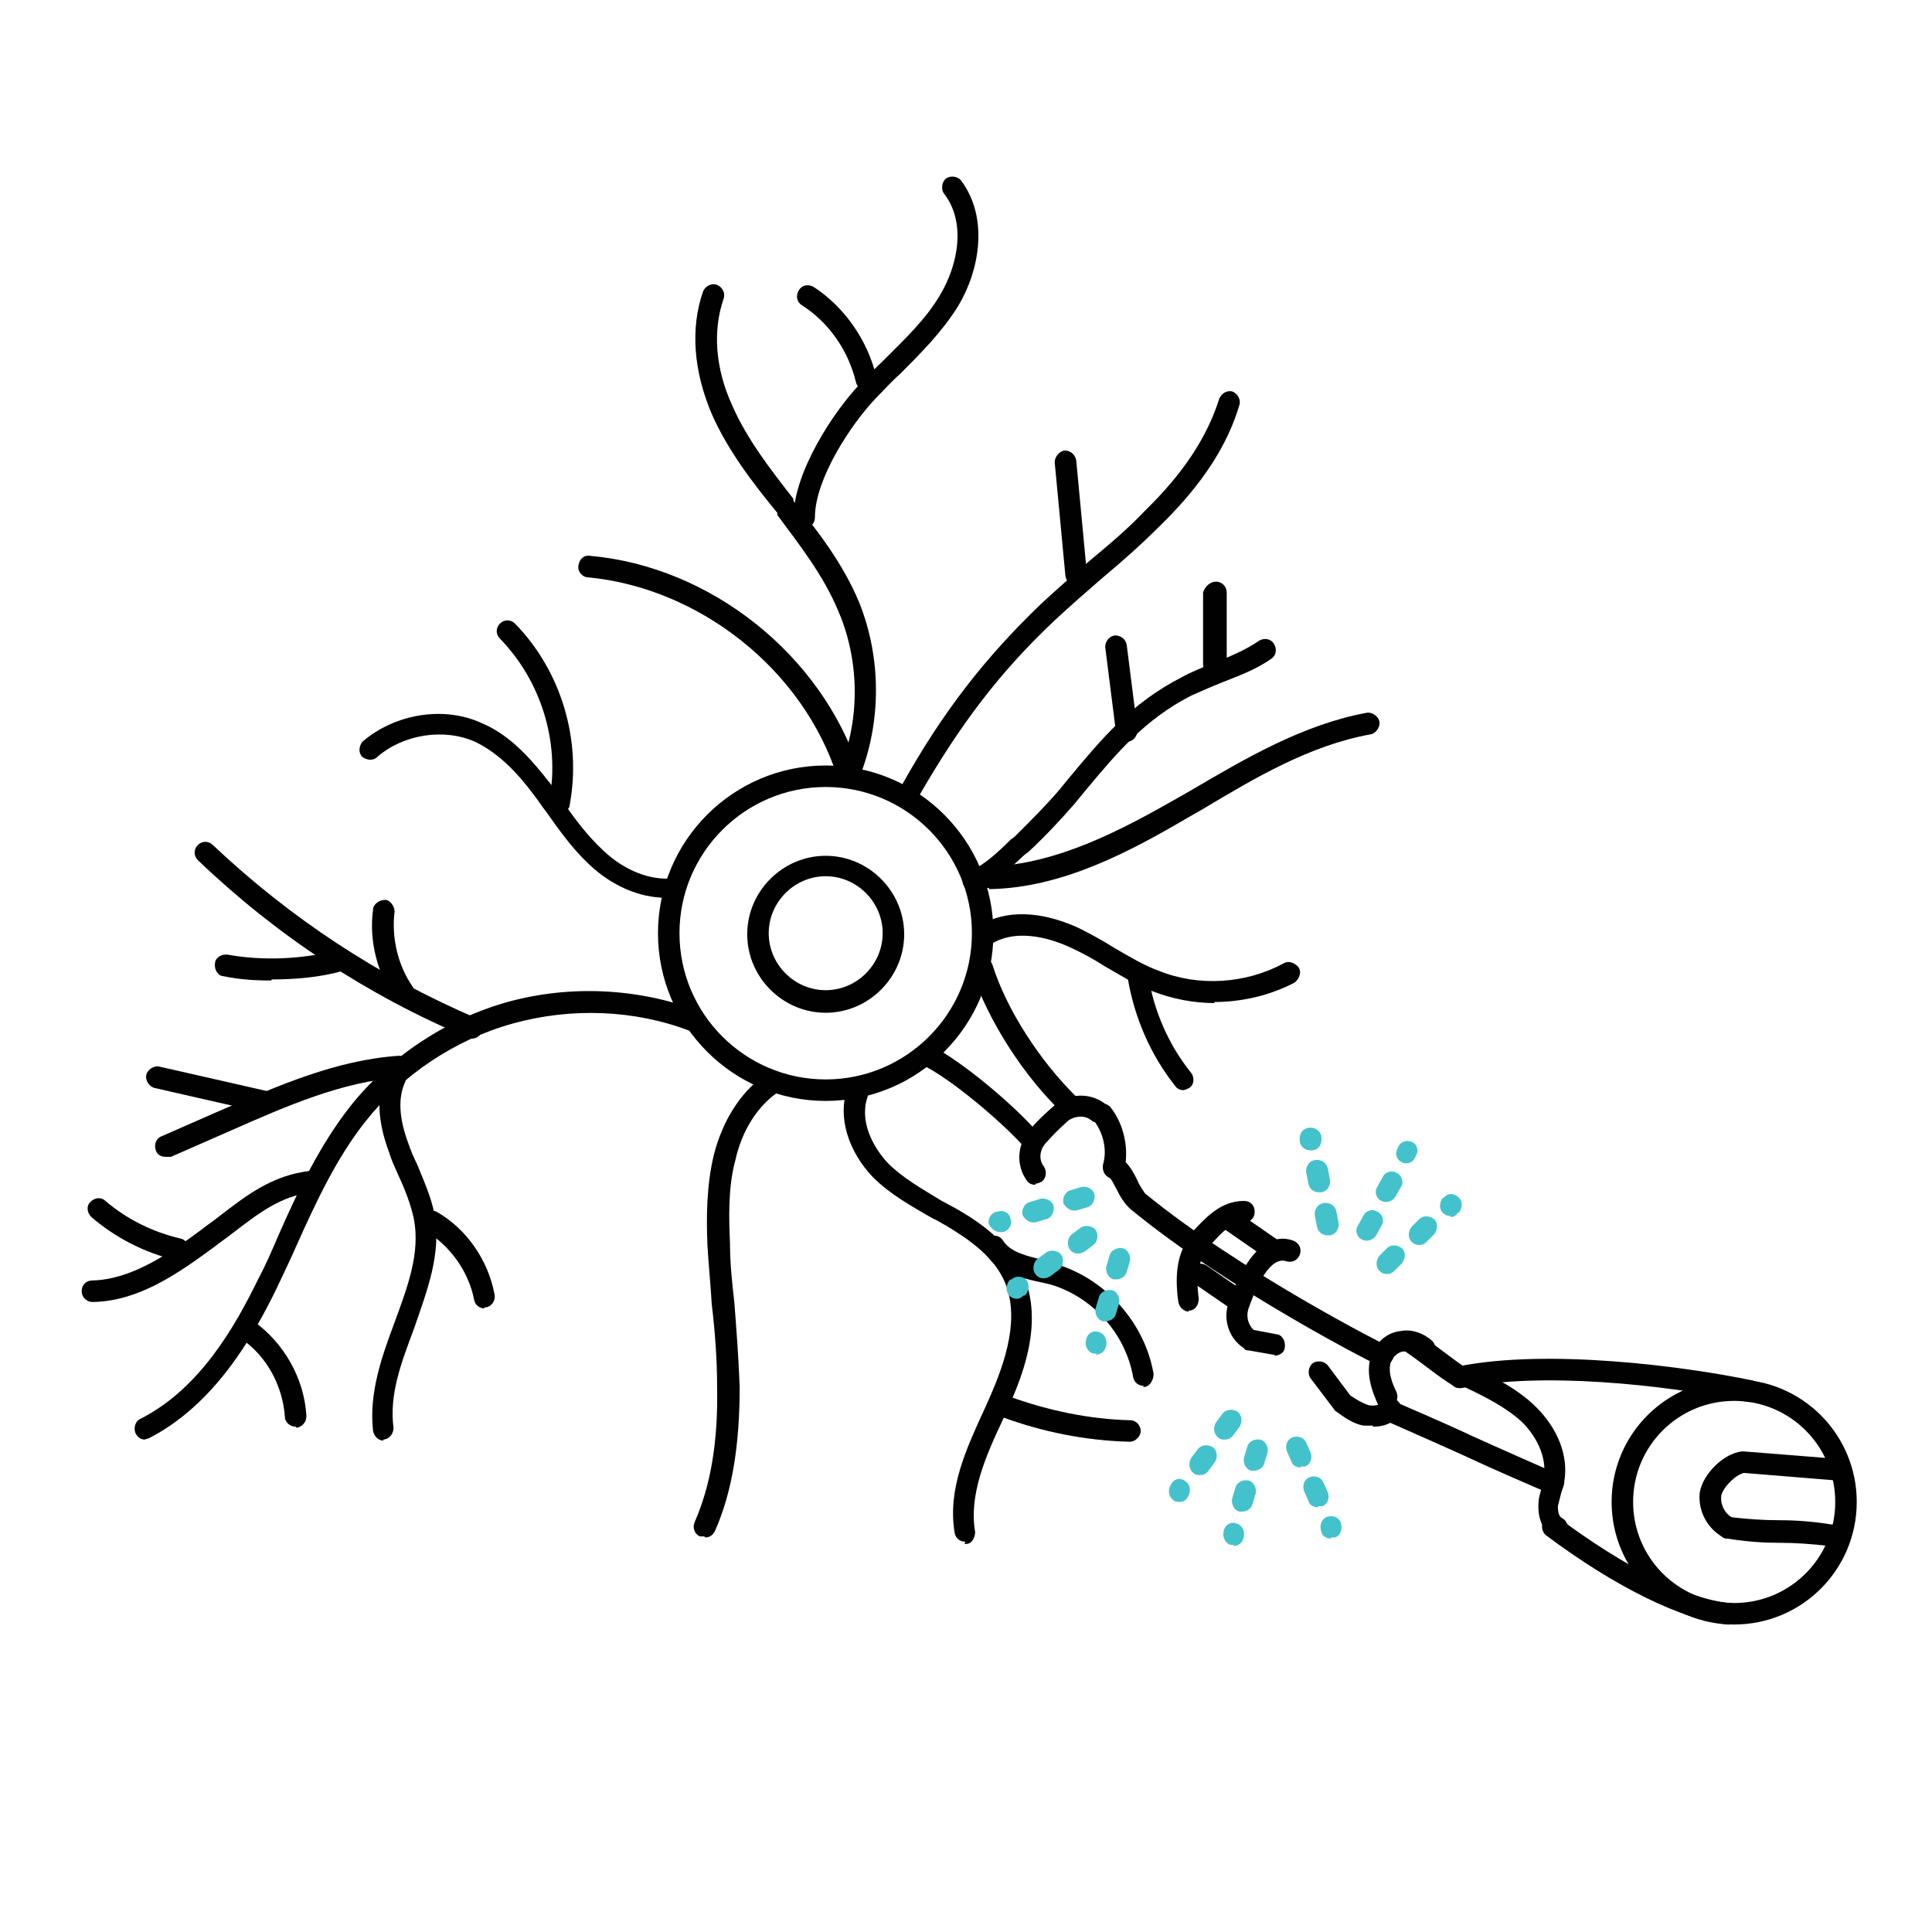 <?xml version="1.0" encoding="UTF-8"?>
<svg id="Layer_1" data-name="Layer 1" xmlns="http://www.w3.org/2000/svg" version="1.1" viewBox="0 0 179.7 179.7">
  <defs>
    <style>
      .cls-1 {
        fill: #010101;
      }

      .cls-1, .cls-2 {
        stroke-width: 0px;
      }

      .cls-2 {
        fill: #44c2cc;
      }
    </style>
  </defs>
  <g>
    <path class="cls-1" d="M76.8,102.4c-8.6,0-15.6-7-15.6-15.6s7-15.6,15.6-15.6,15.6,7,15.6,15.6-7,15.6-15.6,15.6ZM76.8,73.2c-7.5,0-13.6,6.1-13.6,13.6s6.1,13.6,13.6,13.6,13.6-6.1,13.6-13.6-6.1-13.6-13.6-13.6Z"/>
    <path class="cls-1" d="M76.8,94.2c-4,0-7.3-3.3-7.3-7.3s3.3-7.3,7.3-7.3,7.3,3.3,7.3,7.3-3.3,7.3-7.3,7.3ZM76.8,81.5c-2.9,0-5.3,2.4-5.3,5.3s2.4,5.3,5.3,5.3,5.3-2.4,5.3-5.3-2.4-5.3-5.3-5.3Z"/>
    <path class="cls-1" d="M78.9,73.1c-.1,0-.3,0-.4,0-.5-.2-.7-.8-.5-1.3,2-4.7,2-10.2,0-14.9-1.4-3.4-3.7-6.3-5.7-9v-.2c-2.3-2.8-4.6-5.8-6.1-9.2-1.7-4-2-8-.8-11.4.2-.5.8-.8,1.3-.6.5.2.8.8.6,1.3-1,2.9-.8,6.4.8,9.9,1.4,3.2,3.6,6,5.7,8.7v.2c2.2,2.7,4.6,5.8,6.1,9.4,2.1,5.2,2.1,11.2,0,16.4-.2.4-.5.6-.9.6Z"/>
    <path class="cls-1" d="M74.8,49.2c-.5,0-1-.4-1-1,0-4.3,3.8-10,6.2-12.5.7-.8,1.5-1.5,2.3-2.3,1.9-1.9,3.8-3.7,5.1-5.9,1.7-2.8,2.5-6.8.4-9.5-.3-.4-.2-1.1.2-1.4.4-.3,1.1-.2,1.4.2,2.6,3.5,1.7,8.4-.3,11.7-1.5,2.4-3.5,4.4-5.4,6.3-.8.7-1.5,1.5-2.2,2.2-2.4,2.5-5.7,7.6-5.7,11.1,0,.6-.4,1-1,1h0Z"/>
    <path class="cls-1" d="M80.6,36.3c-.5,0-.9-.3-1-.8-.7-2.9-2.5-5.5-5-7.1-.5-.3-.6-.9-.3-1.4.3-.5.9-.6,1.4-.3,2.9,1.9,5,5,5.8,8.3.1.5-.2,1.1-.7,1.2,0,0-.2,0-.2,0Z"/>
    <path class="cls-1" d="M84.8,74.5c-.2,0-.3,0-.5-.1-.5-.3-.6-.9-.4-1.4,3.8-6.8,7.7-11.8,12.9-16.8,1.5-1.4,3-2.7,4.5-4,1.8-1.5,3.6-3,5.2-4.7,3.6-3.5,5.8-6.9,6.9-10.4.2-.5.7-.8,1.2-.7.5.2.8.7.7,1.2-1.1,3.8-3.5,7.5-7.4,11.3-1.7,1.7-3.5,3.3-5.3,4.8-1.5,1.3-3,2.6-4.5,4-5.1,4.8-8.8,9.7-12.6,16.3-.2.3-.5.5-.9.5Z"/>
    <path class="cls-1" d="M100.1,54.5c-.5,0-.9-.4-1-.9l-1-10.6c0-.5.4-1,.9-1.1.6,0,1,.4,1.1.9l1,10.6c0,.5-.4,1-.9,1.1,0,0,0,0,0,0Z"/>
    <path class="cls-1" d="M65.5,142.9c-.1,0-.3,0-.4,0-.5-.2-.7-.8-.5-1.3,1.5-3.4,2.2-7.5,2.1-12.6,0-2.6-.2-5.2-.5-7.7-.1-1.8-.3-3.7-.4-5.5-.1-2.5-.1-5.5.6-8.4.8-3.1,2.4-5.7,4.6-7.3.4-.3,1.1-.2,1.4.2.3.4.2,1.1-.2,1.4-1.8,1.3-3.2,3.5-3.8,6.2-.7,2.6-.6,5.4-.5,7.8,0,1.8.2,3.7.4,5.4.2,2.6.4,5.2.5,7.9,0,5.4-.7,9.8-2.3,13.4-.2.4-.5.6-.9.6Z"/>
    <path class="cls-1" d="M89.8,143.4c-.5,0-.9-.3-1-.8-.7-4.1,1.1-7.9,2.8-11.6l.4-.9c1.5-3.4,3-7.7,1.3-11.2-1.1-2.2-3.3-3.7-5.3-4.9-.4-.2-.8-.5-1.3-.7-1.9-1.1-3.9-2.2-5.5-3.8-2.3-2.4-3.3-5.6-2.4-8.2.2-.5.8-.8,1.3-.6.5.2.8.8.6,1.3-.8,2.3.5,4.7,1.9,6.2,1.4,1.4,3.2,2.4,5,3.5.4.2.9.5,1.3.7,2.3,1.3,4.8,3.1,6.1,5.8,2.1,4.3.4,9.2-1.3,12.9l-.4.9c-1.6,3.4-3.2,7-2.6,10.5,0,.5-.3,1.1-.8,1.1,0,0-.1,0-.2,0Z"/>
    <path class="cls-1" d="M105.1,134.1h0c-4.1-.1-8.1-.9-11.9-2.3-.5-.2-.8-.8-.6-1.3.2-.5.8-.8,1.3-.6,3.6,1.3,7.4,2.1,11.2,2.2.6,0,1,.5,1,1,0,.5-.5,1-1,1Z"/>
    <path class="cls-1" d="M106.4,128.9c-.5,0-.9-.3-1-.8-.7-4-3.7-7.4-7.6-8.6-.4-.1-.8-.2-1.3-.3-1.8-.4-3.8-.9-4.9-2.7-.3-.5-.2-1.1.3-1.4.5-.3,1.1-.2,1.4.3.7,1.1,2.2,1.4,3.7,1.8.5.1.9.2,1.3.4,4.6,1.4,8.2,5.5,9,10.2,0,.5-.3,1.1-.8,1.2,0,0-.1,0-.2,0Z"/>
    <path class="cls-1" d="M13.5,133.9c-.4,0-.7-.2-.9-.6-.2-.5,0-1.1.4-1.3,5.6-2.8,8.9-8.7,11-13,.7-1.3,1.3-2.7,1.9-4.1,1.8-4.1,3.8-8.3,6.6-11.9,3.7-4.7,9-8.2,14.7-9.8,5.8-1.6,12.1-1.3,17.7.8.5.2.8.8.6,1.3-.2.5-.8.8-1.3.6-5.2-2-11.1-2.2-16.5-.7-5.4,1.5-10.3,4.8-13.7,9.1-2.7,3.4-4.6,7.5-6.4,11.5-.6,1.4-1.3,2.8-1.9,4.1-2.2,4.5-5.8,10.8-11.9,13.9-.1,0-.3.1-.4.1Z"/>
    <path class="cls-1" d="M61.9,83.5c-2.4,0-5-1.1-7.1-3.1-1.6-1.5-2.8-3.2-4-4.9-.4-.5-.7-1-1.1-1.5-1.4-1.9-3.2-3.9-5.5-5-2.9-1.3-6.7-.7-9.1,1.4-.4.4-1,.3-1.4,0-.4-.4-.3-1,0-1.4,3-2.6,7.6-3.4,11.2-1.7,2.8,1.2,4.8,3.7,6.3,5.6.4.5.8,1,1.1,1.6,1.2,1.7,2.3,3.2,3.8,4.6,2,1.9,4.4,2.8,6.5,2.6.6,0,1,.3,1.1.9,0,.5-.3,1-.9,1.1-.3,0-.6,0-.9,0Z"/>
    <path class="cls-1" d="M52.1,75.6c0,0-.1,0-.2,0-.5,0-.9-.6-.8-1.2,1-5.4-.8-11.1-4.6-15-.4-.4-.4-1,0-1.4s1-.4,1.4,0c4.3,4.4,6.2,10.8,5.1,16.8,0,.5-.5.8-1,.8Z"/>
    <path class="cls-1" d="M78.9,73c-.4,0-.8-.3-1-.7-3.2-10-12.8-17.6-23.2-18.6-.5,0-1-.5-.9-1.1s.5-1,1.1-.9c11.2,1,21.5,9.2,25,19.9.2.5-.1,1.1-.6,1.3-.1,0-.2,0-.3,0Z"/>
    <path class="cls-1" d="M35.7,134c-.5,0-.9-.4-1-.9-.4-3.5.8-6.9,2-10.1,1.2-3.3,2.4-6.4,1.8-9.6-.3-1.4-.8-2.7-1.5-4.2-.3-.7-.6-1.3-.8-2-1.1-2.9-1.2-5.4-.3-7.4.2-.5.8-.7,1.3-.5.5.2.7.8.5,1.3-.7,1.5-.6,3.4.3,5.8.2.6.5,1.3.8,1.9.6,1.5,1.3,3,1.6,4.6.7,3.7-.7,7.2-1.9,10.7-1.2,3.2-2.3,6.1-1.9,9.2,0,.5-.3,1-.9,1.1,0,0,0,0-.1,0Z"/>
    <path class="cls-1" d="M43.9,96.5c-.1,0-.3,0-.4,0-9.3-3.9-17.8-9.5-25.1-16.5-.4-.4-.4-1,0-1.4.4-.4,1-.4,1.4,0,7.2,6.8,15.4,12.2,24.5,16.1.5.2.7.8.5,1.3-.2.4-.5.6-.9.6Z"/>
    <path class="cls-1" d="M37.6,93.4c-.3,0-.6-.1-.8-.4-1.7-2.4-2.5-5.5-2.1-8.4,0-.5.6-.9,1.1-.9.5,0,.9.6.9,1.1-.3,2.4.3,5,1.7,7,.3.5.2,1.1-.2,1.4-.2.1-.4.2-.6.2Z"/>
    <path class="cls-1" d="M25.2,91.2c-1.5,0-3-.1-4.4-.4-.5,0-.9-.6-.8-1.2,0-.5.6-.9,1.2-.8,3.4.6,6.9.4,10.2-.4.5-.1,1.1.2,1.2.7s-.2,1.1-.7,1.2c-2.1.6-4.4.8-6.6.8Z"/>
    <path class="cls-1" d="M15.4,107.6c-.4,0-.8-.2-.9-.6-.2-.5,0-1.1.5-1.3l5.7-2.5c5.2-2.2,10.5-4.6,16.4-5,.6,0,1,.4,1.1.9,0,.6-.4,1-.9,1.1-5.5.4-10.7,2.7-15.7,4.9l-5.7,2.5c-.1,0-.3,0-.4,0Z"/>
    <path class="cls-1" d="M24.7,103.5c0,0-.1,0-.2,0l-10.1-2.3c-.5-.1-.9-.7-.8-1.2.1-.5.7-.9,1.2-.8l10.1,2.3c.5.1.9.7.8,1.2-.1.5-.5.8-1,.8Z"/>
    <path class="cls-1" d="M45.1,121.7c-.5,0-.9-.3-1-.8-.5-2.6-2.2-5-4.5-6.4-.5-.3-.6-.9-.4-1.4.3-.5.9-.6,1.4-.4,2.8,1.6,4.8,4.5,5.4,7.7.1.5-.2,1.1-.8,1.2,0,0-.1,0-.2,0Z"/>
    <path class="cls-1" d="M27.5,132.7c-.5,0-1-.4-1-.9-.2-2.9-1.7-5.7-4.1-7.3-.4-.3-.6-.9-.2-1.4.3-.4.9-.6,1.4-.2,2.8,2,4.7,5.3,4.9,8.8,0,.6-.4,1-.9,1.1,0,0,0,0,0,0Z"/>
    <path class="cls-1" d="M8.6,121.1c-.5,0-1-.4-1-1,0-.6.4-1,1-1,3.6-.1,7-2.4,10.1-4.7.5-.4,1.1-.8,1.6-1.2,2.6-2,5-3.9,8.6-4.3.5,0,1,.3,1.1.9,0,.5-.3,1-.9,1.1-3,.3-5.1,2-7.6,3.9-.5.4-1.1.8-1.6,1.2-3.4,2.5-7,5-11.2,5.1h0Z"/>
    <path class="cls-1" d="M16.5,117.2c0,0-.2,0-.2,0-2.9-.7-5.6-2.1-7.8-4-.4-.4-.5-1-.1-1.4.4-.4,1-.5,1.4-.1,2,1.7,4.4,2.9,7,3.5.5.1.9.7.7,1.2-.1.5-.5.8-1,.8Z"/>
    <path class="cls-1" d="M90.6,83c-.4,0-.8-.3-1-.7-.2-.5.1-1.1.6-1.3,1.2-.4,2.7-1.8,3.8-2.9l.4-.3c1.5-1.5,2.9-2.9,4.1-4.3l.9-1.1c3-3.6,5.8-7,10.5-9.4.9-.5,1.9-.9,2.9-1.3,1.5-.6,3-1.2,4.3-2.1.5-.3,1.1-.2,1.4.3.3.5.2,1.1-.3,1.4-1.4,1-3.1,1.6-4.6,2.2-1,.4-1.9.8-2.8,1.2-4.3,2.2-6.9,5.3-9.9,8.9l-.9,1.1c-1.3,1.5-2.7,3-4.3,4.5l-.4.3c-1.3,1.2-2.9,2.8-4.6,3.3-.1,0-.2,0-.3,0Z"/>
    <path class="cls-1" d="M112.9,62.8h0c-.6,0-1-.5-1-1v-6.7c.2-.6.7-1,1.2-1,.6,0,1,.5,1,1v6.7c-.2.5-.6,1-1.1,1Z"/>
    <path class="cls-1" d="M92,82.6c-.5,0-1-.4-1-1,0-.6.4-1,1-1,6.3-.2,12.3-3.4,17.4-6.3l1.4-.8c5.1-3,10.4-6.1,16.3-7.2.5-.1,1.1.3,1.2.8s-.3,1.1-.8,1.2c-5.6,1-10.7,4-15.7,7l-1.4.8c-5.3,3.1-11.6,6.5-18.4,6.6h0Z"/>
    <path class="cls-1" d="M104.8,69c-.5,0-.9-.4-1-.9l-1-7.9c0-.5.3-1,.9-1.1.5,0,1,.3,1.1.9l1,7.9c0,.5-.3,1-.9,1.1,0,0,0,0-.1,0Z"/>
    <path class="cls-1" d="M113,93.3c-2,0-4-.4-5.8-1.1-1.6-.6-3-1.5-4.4-2.3-1.1-.7-2.2-1.3-3.3-1.8-1.3-.6-4.7-1.9-7.3-.3-.5.3-1.1.1-1.4-.3-.3-.5-.1-1.1.3-1.4,2.4-1.5,5.7-1.4,9.2.2,1.2.6,2.3,1.2,3.4,1.9,1.4.8,2.7,1.6,4.1,2.1,3.7,1.5,8.1,1.2,11.6-.7.5-.3,1.1,0,1.4.4.3.5,0,1.1-.4,1.4-2.3,1.2-4.9,1.8-7.5,1.8Z"/>
    <path class="cls-1" d="M110.1,101.4c-.3,0-.6-.1-.8-.4-2.3-2.9-3.8-6.4-4.4-10,0-.5.3-1.1.8-1.1.6,0,1.1.3,1.1.8.5,3.3,1.9,6.5,4,9.1.3.4.3,1.1-.2,1.4-.2.1-.4.2-.6.2Z"/>
    <path class="cls-1" d="M110.6,122c-.5,0-.9-.4-1-.9-.4-2.8,0-4.8,1.2-6.2v-.2c1.3-1.4,2.7-3,4.9-3h0c.6,0,1,.4,1,1,0,.6-.4,1-1,1-1.3,0-2.2,1.1-3.3,2.3v.2c-.9.9-1.2,2.4-.9,4.6,0,.5-.3,1.1-.9,1.1,0,0,0,0-.1,0Z"/>
    <path class="cls-1" d="M96.3,110.2c-.3,0-.6-.1-.8-.4-1-1.4-.9-3.3.2-4.6.7-.9,1.6-1.7,2.4-2.4,1.3-1.1,3.2-1.2,4.6-.2.4.3.6.9.2,1.4-.3.4-.9.6-1.4.2-.6-.5-1.5-.4-2.1,0-.8.7-1.5,1.4-2.2,2.2-.5.6-.6,1.5-.1,2.1.3.5.2,1.1-.2,1.4-.2.1-.4.2-.6.2Z"/>
    <path class="cls-1" d="M95.8,106.8c-.3,0-.5-.1-.7-.3-2.1-2.3-6.7-6.2-9.4-7.5-.5-.2-.7-.8-.5-1.3.2-.5.8-.7,1.3-.5,3,1.5,7.8,5.6,9.9,8,.4.4.4,1,0,1.4-.2.2-.4.3-.7.3Z"/>
    <path class="cls-1" d="M99.6,103.9c-.2,0-.5,0-.7-.3-3.7-3.5-7-8.7-8.5-13.2-.2-.5.1-1.1.6-1.3.5-.2,1.1.1,1.3.6,1.3,4.2,4.5,9.1,7.9,12.4.4.4.4,1,0,1.4-.2.2-.5.3-.7.3Z"/>
    <path class="cls-1" d="M129,131.1c-.4,0-.7-.2-.9-.6-.3-.8-1.4-3-.3-5,.5-.9,1.4-1.6,2.5-1.7,1-.2,2.1.2,2.9.9.4.4.4,1,0,1.4-.4.4-1,.4-1.4,0-.3-.3-.8-.4-1.2-.4-.4,0-.8.3-1.1.7-.4.7-.3,1.7.4,3.1.2.5,0,1.1-.5,1.3-.1,0-.3,0-.4,0Z"/>
    <path class="cls-1" d="M118.6,126c0,0-.1,0-.2,0l-2.3-.4c-.1,0-.3,0-.4-.2-1.4-.9-2-2.7-1.4-4.3,2-5.7,4.4-6.3,6-5.7.5.2.8.7.6,1.3-.2.5-.7.8-1.3.6-1.7-.5-3.1,3.3-3.5,4.5-.2.7,0,1.4.5,1.9l2.1.4c.5,0,.9.6.8,1.2,0,.5-.5.8-1,.8Z"/>
    <path class="cls-1" d="M127.7,132.6c-.3,0-.6,0-.9,0-1-.2-1.8-.8-2.5-1.3,0,0-.2-.1-.2-.2l-2.2-2.9c-.3-.4-.2-1.1.2-1.4.4-.3,1.1-.2,1.4.2l2.1,2.8c.6.4,1.1.7,1.7.9.5.1,1,0,1.3-.3.4-.4,1-.5,1.4-.1.4.4.5,1,.1,1.4-.6.7-1.4,1-2.4,1Z"/>
    <path class="cls-1" d="M162.8,130.4c0,0-.1,0-.2,0-8.2-1.7-19.5-2.8-26.6-1.3-.5.1-1.1-.2-1.2-.8s.2-1.1.8-1.2c8.4-1.7,21.2,0,27.4,1.3.5.1.9.6.8,1.2,0,.5-.5.8-1,.8Z"/>
    <path class="cls-1" d="M160.8,151.1s0,0-.1,0c-4.2-.4-10.5-3.5-16.9-8.3-.4-.3-.5-1-.2-1.4.3-.4,1-.5,1.4-.2,6,4.5,12.1,7.6,15.9,7.9.5,0,1,.5.9,1.1,0,.5-.5.9-1,.9Z"/>
    <path class="cls-1" d="M161.3,151.1c-6.3,0-11.4-5.1-11.4-11.4s5.1-11.4,11.4-11.4,11.4,5.1,11.4,11.4-5.1,11.4-11.4,11.4ZM161.3,130.3c-5.2,0-9.4,4.2-9.4,9.4s4.2,9.4,9.4,9.4,9.4-4.2,9.4-9.4-4.2-9.4-9.4-9.4Z"/>
    <path class="cls-1" d="M114.9,121.8c-.2,0-.4,0-.6-.2l-3.2-2.2c-.5-.3-.6-.9-.3-1.4.3-.5.9-.6,1.4-.3l3.2,2.2c.5.3.6.9.3,1.4-.2.3-.5.4-.8.4Z"/>
    <path class="cls-1" d="M118.2,117.1c-.2,0-.4,0-.6-.2l-3.9-2.7c-.5-.3-.6-.9-.2-1.4.3-.5.9-.6,1.4-.2l3.9,2.7c.5.3.6.9.2,1.4-.2.3-.5.4-.8.4Z"/>
    <path class="cls-1" d="M143.8,138.6c-.1,0-.3,0-.4,0-.9-.4-4-1.7-7.2-3.2-3.1-1.4-6.3-2.8-7.2-3.2-.5-.2-.8-.8-.5-1.3.2-.5.8-.8,1.3-.5.9.4,4,1.7,7.2,3.2,3.1,1.4,6.3,2.8,7.2,3.2.5.2.8.8.5,1.3-.2.4-.5.6-.9.6Z"/>
    <path class="cls-1" d="M135.8,129.1c-.2,0-.4,0-.6-.2-.7-.4-1.5-1-2.3-1.6-.8-.6-1.6-1.2-2.2-1.6-.5-.3-.6-.9-.3-1.4.3-.5.9-.6,1.4-.3.7.4,1.5,1,2.3,1.6.8.6,1.6,1.2,2.2,1.6.5.3.6.9.3,1.4-.2.3-.5.4-.8.4Z"/>
    <path class="cls-1" d="M170.3,143.8s0,0-.1,0c-1.8-.2-3.2-.3-4.7-.3-1.5,0-3-.1-4.9-.4-.5,0-.9-.6-.9-1.1,0-.5.6-.9,1.1-.9,1.8.2,3.2.3,4.7.3,1.5,0,3,.1,4.9.4.5,0,.9.6.9,1.1,0,.5-.5.9-1,.9Z"/>
    <path class="cls-1" d="M160.7,143.1c-.1,0-.3,0-.4-.1-1.5-.8-2.4-2.5-2.2-4.2.3-1.7,2.2-3.6,3.9-3.8,0,0,.1,0,.2,0l8.8.7c.6,0,1,.5.9,1.1,0,.6-.5,1-1.1.9l-8.6-.7c-.8.2-1.9,1.3-2.1,2.1-.1.8.3,1.7,1.1,2.1.5.2.7.8.5,1.3-.2.4-.5.6-.9.6Z"/>
    <path class="cls-1" d="M128.6,127.1c-.2,0-.3,0-.4-.1-.1,0-13.9-7-23-14.5-.6-.5-1-1.2-1.3-1.8-.3-.5-.5-1.1-.8-1.2-.4-.2-.6-.7-.5-1.2.4-1.4,0-2.9-.8-4-.3-.4-.3-1.1.1-1.4.4-.4,1.1-.3,1.4.1,1.1,1.4,1.6,3.3,1.4,5.1.5.5.8,1.1,1.1,1.7.2.5.5.9.7,1.2,8.9,7.3,22.5,14.2,22.6,14.2.5.2.7.8.4,1.3-.2.3-.5.6-.9.6Z"/>
    <path class="cls-1" d="M145,143c-.2,0-.3,0-.5-.1-1-.5-1.5-1.7-1.4-3.1,0-.5.2-1,.3-1.5,0-.3.2-.6.2-.9.3-2-.8-3.9-2-5.1-1.5-1.4-3.5-2.4-5.4-3.3-.5-.2-.7-.8-.5-1.3.2-.5.8-.7,1.3-.5,2,.9,4.2,2,5.9,3.7,2,2,3,4.5,2.6,6.9,0,.4-.2.7-.3,1.1-.1.4-.2.8-.3,1.2,0,.5.1,1,.4,1.1.5.3.7.9.4,1.4-.2.3-.5.5-.9.5Z"/>
  </g>
  <g>
    <path class="cls-2" d="M129,118.5c-.3,0-.5-.1-.7-.3-.4-.4-.3-1,0-1.4l.7-.7c.4-.4,1-.3,1.4,0,.4.4.3,1,0,1.4l-.7.7c-.2.2-.4.3-.7.3ZM132,115.8c-.3,0-.5-.1-.7-.3-.4-.4-.3-1,0-1.4l.7-.7c.4-.4,1-.3,1.4,0,.4.4.3,1,0,1.4l-.7.7c-.2.2-.4.3-.7.3ZM134.9,113.1c-.3,0-.5-.1-.7-.3-.4-.4-.3-1,0-1.4h.1c.4-.5,1-.4,1.4,0,.4.4.3,1,0,1.4h-.1c-.2.3-.4.4-.7.4Z"/>
    <path class="cls-2" d="M127.2,115.4c-.2,0-.3,0-.5-.1-.5-.2-.7-.9-.4-1.3l.5-.9c.2-.5.9-.7,1.3-.4.5.2.7.9.4,1.3l-.5.9c-.2.3-.5.5-.9.5ZM129,111.8c-.2,0-.3,0-.5-.1-.5-.2-.7-.9-.4-1.3l.5-.9c.2-.5.9-.7,1.3-.4.5.2.7.9.4,1.3l-.5.9c-.2.3-.5.5-.9.5ZM130.8,108.2c-.2,0-.3,0-.4-.1-.5-.2-.7-.8-.4-1.3h0c.2-.6.8-.8,1.3-.6.5.2.7.8.4,1.3h0c-.2.5-.5.7-.9.7Z"/>
    <path class="cls-2" d="M123.5,114.9c-.5,0-.9-.3-1-.8l-.2-1c-.1-.5.2-1.1.8-1.2.5-.1,1.1.2,1.2.8l.2,1c.1.5-.2,1.1-.8,1.2,0,0-.1,0-.2,0ZM122.7,110.9c-.5,0-.9-.3-1-.8l-.2-1c-.1-.5.2-1.1.8-1.2.5-.1,1.1.2,1.2.8l.2,1c.1.5-.2,1.1-.8,1.2,0,0-.1,0-.2,0ZM121.9,107c-.5,0-.9-.3-1-.8h0c-.1-.7.2-1.2.8-1.3.5-.1,1.1.2,1.2.8h0c.1.7-.2,1.2-.8,1.3,0,0-.1,0-.2,0Z"/>
  </g>
  <g>
    <path class="cls-2" d="M109.7,139.7c-.2,0-.4,0-.6-.2-.4-.3-.5-.9-.2-1.4h0c.3-.6.9-.7,1.4-.3.4.3.5.9.2,1.4h0c-.2.4-.5.5-.8.5ZM111.6,137.2c-.2,0-.4,0-.6-.2-.4-.3-.5-.9-.2-1.4l.6-.8c.3-.4.9-.5,1.4-.2.4.3.5.9.2,1.4l-.6.8c-.2.3-.5.4-.8.4ZM113.9,133.9c-.2,0-.4,0-.6-.2-.4-.3-.5-.9-.2-1.4l.6-.8c.3-.4.9-.5,1.4-.2.4.3.5.9.2,1.4l-.6.8c-.2.3-.5.4-.8.4Z"/>
    <path class="cls-2" d="M114.8,143.7c0,0-.2,0-.3,0-.5-.1-.8-.7-.7-1.2h0c.1-.7.7-1,1.2-.8.5.1.8.7.7,1.2h0c-.1.6-.5.9-1,.9ZM115.6,140.6c0,0-.2,0-.3,0-.5-.1-.8-.7-.7-1.2l.3-1c.1-.5.7-.8,1.2-.7.5.1.8.7.7,1.2l-.3,1c-.1.4-.5.7-1,.7ZM116.7,136.8c0,0-.2,0-.3,0-.5-.1-.8-.7-.7-1.2l.3-1c.1-.5.7-.8,1.2-.7.5.1.8.7.7,1.2l-.3,1c-.1.4-.5.7-1,.7Z"/>
    <path class="cls-2" d="M123.8,143.1c-.4,0-.8-.2-.9-.6h0c-.2-.6,0-1.2.5-1.4.5-.2,1.1,0,1.3.5h0c.2.6,0,1.2-.5,1.4-.1,0-.3,0-.4,0ZM122.6,140.2c-.4,0-.8-.2-.9-.6l-.4-.9c-.2-.5,0-1.1.5-1.3.5-.2,1.1,0,1.3.5l.4.9c.2.5,0,1.1-.5,1.3-.1,0-.3,0-.4,0ZM121,136.5c-.4,0-.8-.2-.9-.6l-.4-.9c-.2-.5,0-1.1.5-1.3.5-.2,1.1,0,1.3.5l.4.9c.2.5,0,1.1-.5,1.3-.1,0-.3,0-.4,0Z"/>
  </g>
  <g>
    <path class="cls-2" d="M93,114.6c-.4,0-.8-.3-1-.7-.2-.5.2-1.1.7-1.2h.1c.5-.2,1.1.1,1.2.7.2.5-.2,1.1-.7,1.2h-.1c0,0-.2,0-.3,0ZM96.1,113.7c-.4,0-.8-.3-1-.7-.1-.5.2-1.1.7-1.2l1-.3c.5-.1,1.1.2,1.2.7.1.5-.2,1.1-.7,1.2l-1,.3c0,0-.2,0-.3,0ZM99.9,112.6c-.4,0-.8-.3-1-.7-.1-.5.2-1.1.7-1.2l1-.3c.5-.1,1.1.2,1.2.7.1.5-.2,1.1-.7,1.2l-1,.3c0,0-.2,0-.3,0Z"/>
    <path class="cls-2" d="M94.6,120.8c-.3,0-.6-.1-.8-.4-.3-.4-.2-1.1.2-1.4h.1c.4-.4,1.1-.3,1.4.1.3.4.2,1.1-.2,1.4h-.1c-.2.2-.4.3-.6.3ZM97.1,118.9c-.3,0-.6-.1-.8-.4-.3-.4-.2-1.1.2-1.4l.8-.6c.4-.3,1.1-.2,1.4.2.3.4.2,1.1-.2,1.4l-.8.6c-.2.1-.4.2-.6.2ZM100.3,116.6c-.3,0-.6-.1-.8-.4-.3-.4-.2-1.1.2-1.4l.8-.6c.4-.3,1.1-.2,1.4.2.3.4.2,1.1-.2,1.4l-.8.6c-.2.1-.4.2-.6.2Z"/>
    <path class="cls-2" d="M102,125.9c0,0-.2,0-.3,0-.5-.1-.8-.7-.7-1.2h0c.1-.7.7-1,1.2-.8.5.1.8.7.7,1.2h0c-.1.6-.5.9-1,.9ZM102.9,122.9c0,0-.2,0-.3,0-.5-.1-.8-.7-.7-1.2l.3-1c.1-.5.7-.8,1.2-.7.5.1.8.7.7,1.2l-.3,1c-.1.4-.5.7-1,.7ZM103.9,119c0,0-.2,0-.3,0-.5-.1-.8-.7-.7-1.2l.3-1c.1-.5.7-.8,1.2-.7.5.1.8.7.7,1.2l-.3,1c-.1.4-.5.7-1,.7Z"/>
  </g>
</svg>